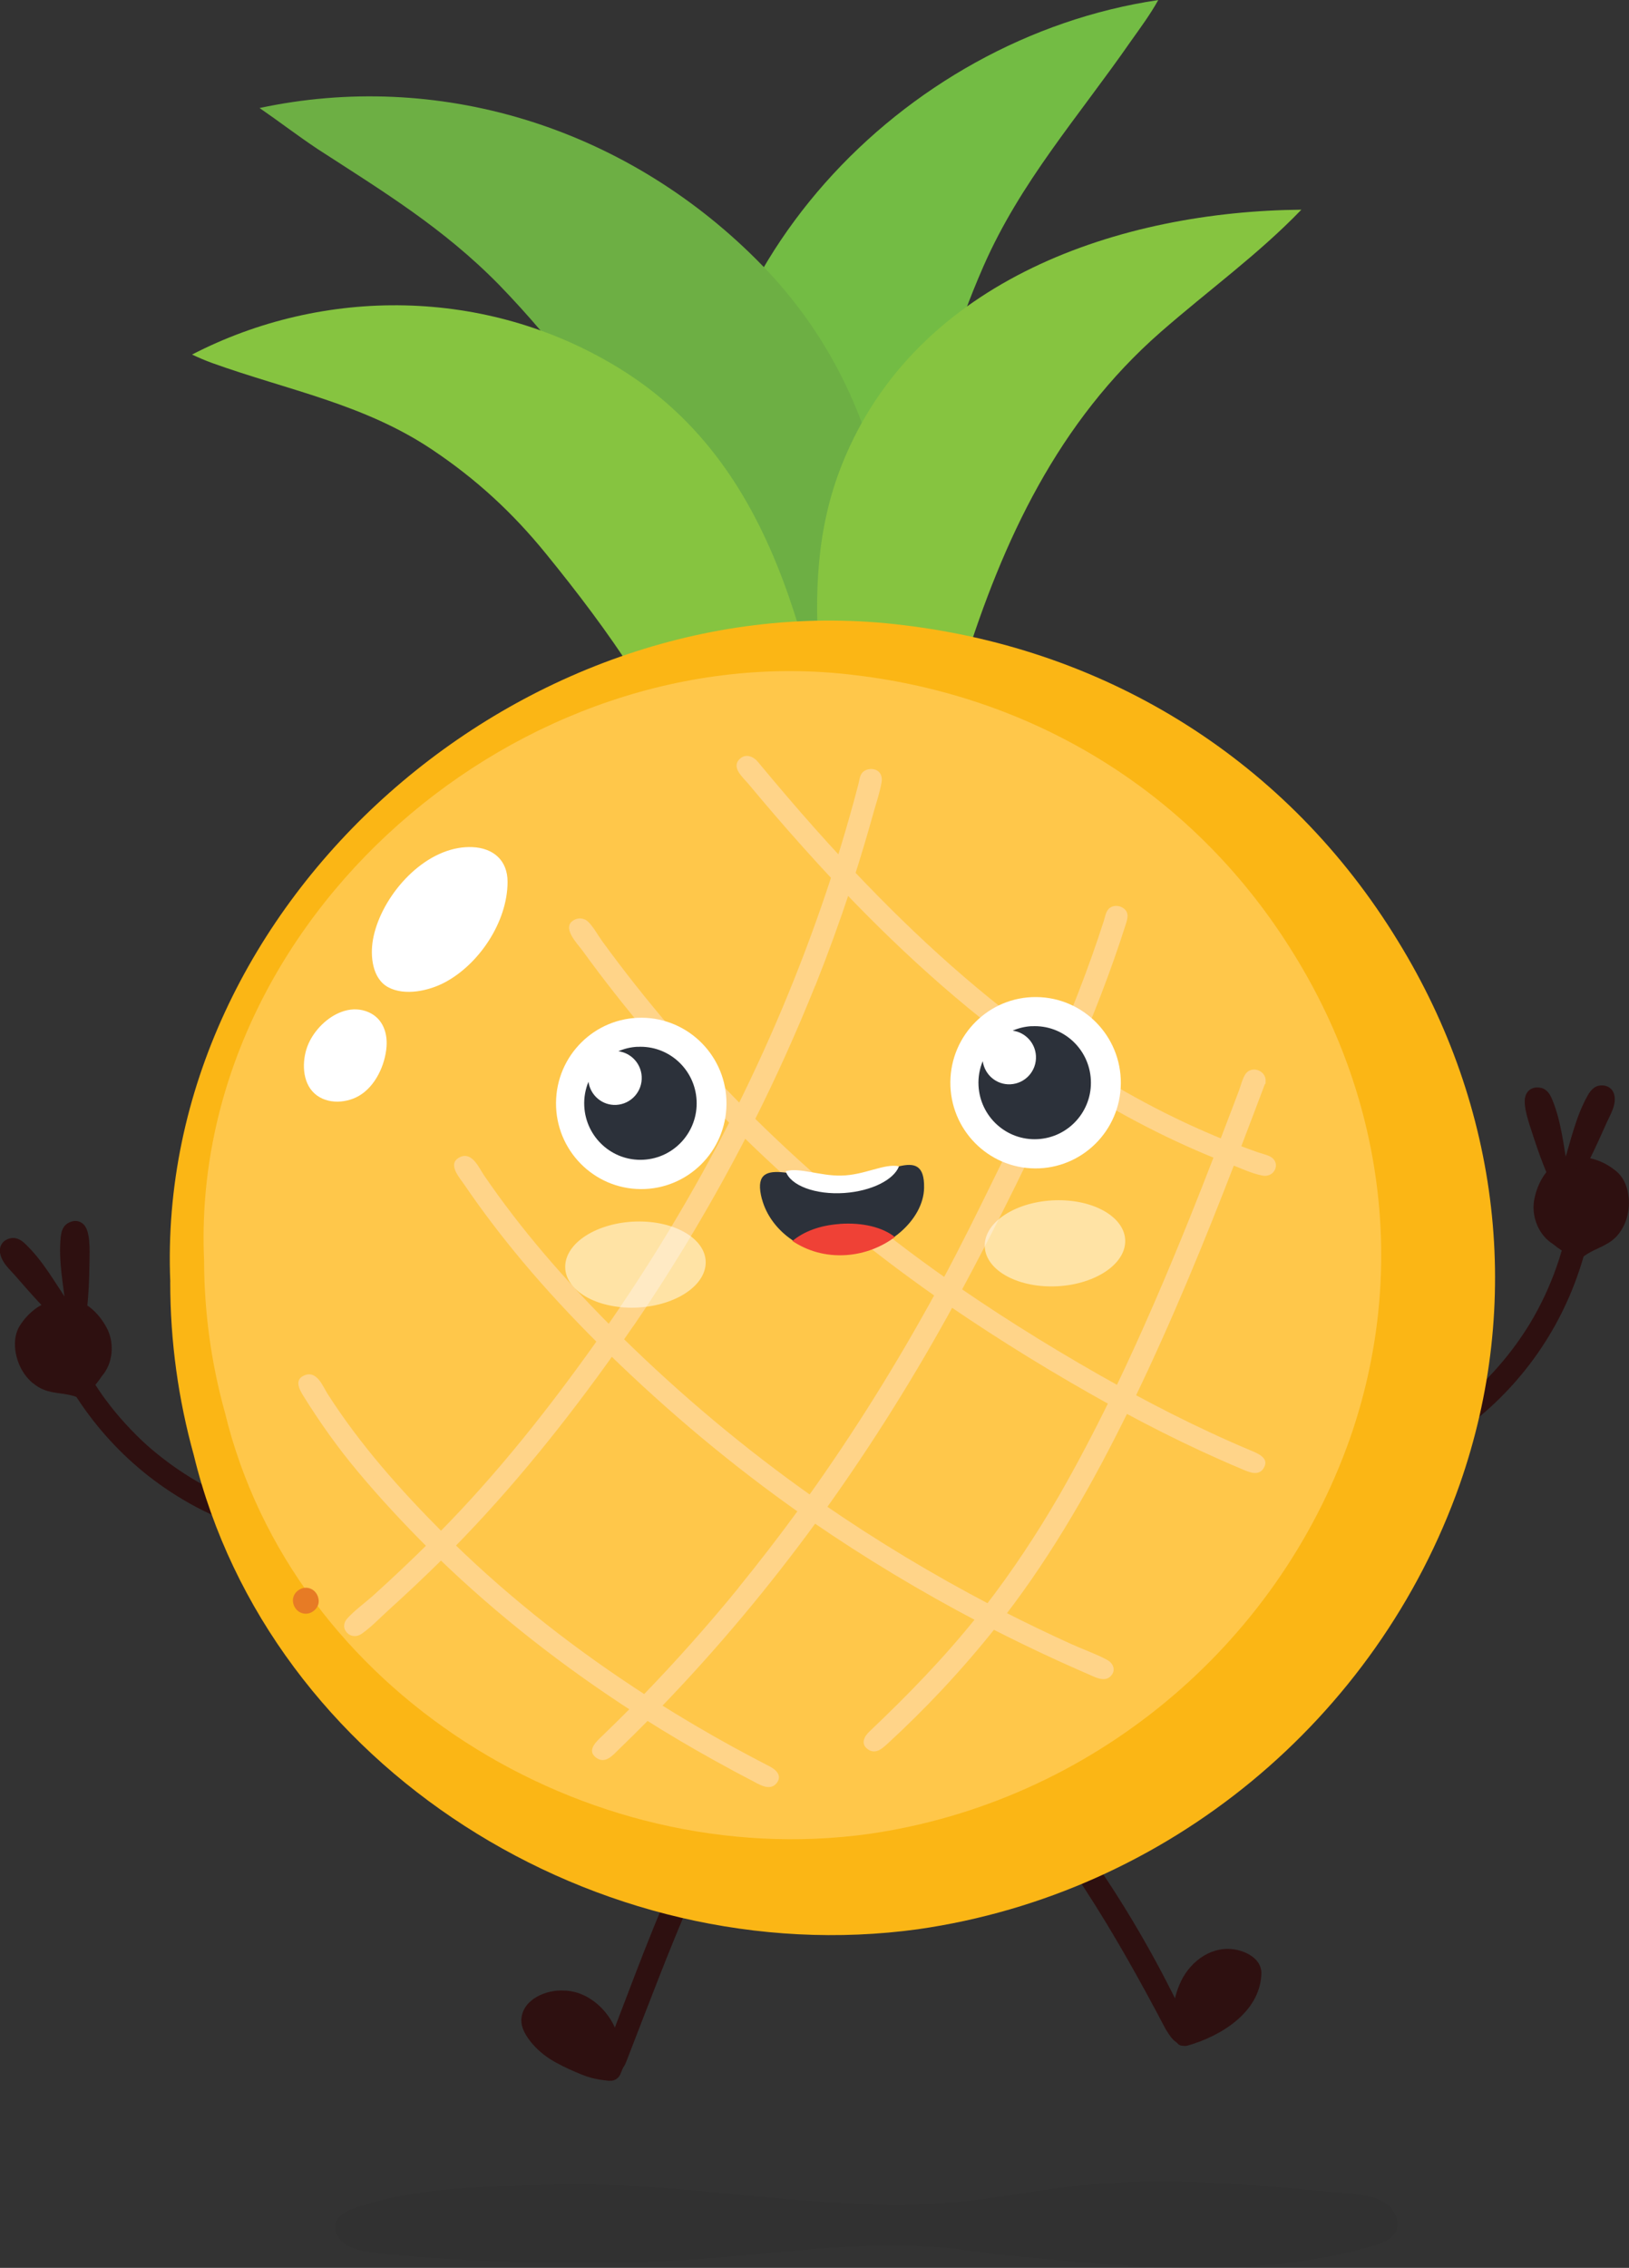 <svg width="212" height="295" viewBox="0 0 212 295" fill="none" xmlns="http://www.w3.org/2000/svg">
<rect x="0" y="0" width="212" height="295" fill="#333333" stroke="none"/>
<g clip-path="url(#clip0_1222_295)">
<path d="M126.115 226.51C126.921 227.545 128.116 228.302 128.791 229.485L128.635 229.468C138.1 239.673 144.915 251.045 151.73 264.009C152.284 264.861 152.812 265.871 154.077 266.001C154.865 266.08 155.272 265.166 155.159 264.67C148.249 249.462 139.382 236.446 127.899 224.126C127.319 223.586 126.237 223.316 125.544 223.891C124.661 224.761 125.682 225.657 126.124 226.51H126.115Z" fill="#2E1010"/>
<path d="M164.149 256.953C164.34 255.03 162.513 253.968 160.963 253.638C157.863 252.977 155.031 254.986 153.715 257.675C152.606 260.033 152.13 262.991 153.109 265.558C153.273 265.984 153.637 266.132 154.061 266.123C154.208 266.149 154.373 266.14 154.529 266.097C158.798 264.888 163.838 261.86 164.149 256.953Z" fill="#2E1010"/>
<path d="M100.917 226.475C92.301 239.299 87.322 253.229 81.486 268.229C81.2 268.968 80.611 269.795 79.65 269.899C78.654 269.847 78.091 269.02 78.333 268.124C84.456 252.394 89.227 237.698 99.393 224.126C99.766 223.691 100.528 223.482 101.108 223.812C101.974 224.561 101.316 225.735 100.909 226.483L100.917 226.475Z" fill="#2E1010"/>
<path d="M80.471 264.957C79.614 261.869 76.782 258.971 73.319 258.928C71.128 258.815 68.14 260.007 67.863 262.512C67.725 263.783 68.547 265.009 69.344 265.923C70.192 266.897 71.231 267.68 72.357 268.298C73.448 268.899 74.583 269.403 75.734 269.873C76.782 270.299 77.899 270.534 79.016 270.639C79.103 270.665 79.198 270.673 79.293 270.665C79.311 270.665 79.328 270.665 79.354 270.665C80.055 270.717 80.636 270.238 80.817 269.595C81.528 268.307 80.852 266.28 80.48 264.949L80.471 264.957Z" fill="#2E1010"/>
<path d="M210.984 160.046C210.681 160.525 210.3 160.951 209.858 161.308C208.724 162.221 207.234 162.543 206.091 163.448C205.91 164.083 205.71 164.71 205.503 165.327C204.039 169.678 201.892 173.749 199.112 177.412C196.021 181.476 192.167 185.017 187.811 187.67C185.3 189.193 182.642 190.463 179.862 191.385C179.126 191.629 178.199 191.342 177.931 190.541C177.68 189.811 177.974 188.862 178.771 188.601C179.94 188.21 181.1 187.766 182.226 187.261C182.78 187.018 183.326 186.757 183.871 186.478C184.131 186.348 184.391 186.209 184.651 186.069C184.772 186.008 184.893 185.939 185.014 185.869C185.092 185.826 185.17 185.782 185.248 185.739C187.37 184.521 189.37 183.094 191.232 181.493C191.691 181.093 192.141 180.692 192.583 180.275C192.626 180.231 192.747 180.118 192.782 180.083C192.868 180.005 192.946 179.918 193.033 179.84C193.258 179.622 193.475 179.396 193.7 179.17C194.557 178.274 195.38 177.343 196.15 176.377C196.93 175.411 197.657 174.402 198.341 173.367C198.506 173.123 198.662 172.871 198.818 172.627C198.887 172.523 198.947 172.41 199.017 172.305C199.017 172.288 199.034 172.279 199.043 172.27C199.086 172.192 199.138 172.114 199.181 172.035C199.493 171.513 199.796 170.974 200.082 170.443C200.74 169.216 201.337 167.955 201.857 166.667C202.117 166.041 202.351 165.406 202.576 164.771C202.697 164.431 202.81 164.092 202.922 163.744C202.974 163.579 203.026 163.422 203.069 163.257C203.069 163.257 203.069 163.257 203.069 163.248C203.095 163.152 203.121 163.057 203.156 162.961C203.182 162.865 203.216 162.769 203.26 162.674C202.861 162.413 202.472 162.126 202.099 161.821C200.255 160.673 199.346 158.35 199.623 156.314C199.995 153.886 201.493 151.093 204.282 150.641C204.715 150.554 205.148 150.519 205.572 150.519C207.295 150.528 208.992 151.215 210.387 152.39C212.04 153.79 212.309 156.566 211.685 158.532C211.521 159.054 211.287 159.559 210.984 160.029V160.046Z" fill="#2E1010"/>
<path d="M198.478 142.784C198.634 141.914 199.327 141.392 200.227 141.462C201.197 141.532 201.656 142.184 202.002 143.011C203.18 145.856 203.474 148.953 204.02 151.955C204.029 152.007 204.029 152.059 204.02 152.103C204.02 152.207 203.994 152.312 203.907 152.407C203.466 152.947 202.773 153.765 201.968 153.504C201.587 153.382 201.517 153.147 201.37 152.79C200.669 151.111 200.054 149.406 199.5 147.674C199.032 146.212 198.244 144.098 198.469 142.793L198.478 142.784Z" fill="#2E1010"/>
<path d="M203.977 151.346C204.956 148.222 205.597 145.055 207.311 142.236C207.727 141.575 208.974 141.392 209.511 142.167C209.753 142.645 209.693 143.419 209.511 143.959C208.212 146.717 207.034 149.71 205.458 152.433C205.068 152.607 204.592 152.398 203.969 151.346H203.977Z" fill="#2E1010"/>
<path d="M204.402 151.537C204.973 149.701 205.432 147.831 206.082 146.021C206.402 145.116 206.766 144.229 207.208 143.376C207.459 142.897 207.693 142.236 208.299 142.141C208.991 142.036 209.234 142.671 209.182 143.246C209.104 144.089 208.541 144.942 208.203 145.708C207.805 146.587 207.424 147.474 207.017 148.344C206.61 149.223 206.194 150.102 205.735 150.963C205.64 151.146 205.346 151.946 205.138 151.99C204.895 152.042 204.454 151.224 204.359 151.067C204.038 150.554 203.276 151.111 203.597 151.624C203.969 152.216 204.566 153.103 205.398 152.938C205.787 152.86 205.883 152.633 206.073 152.303C206.428 151.668 206.766 151.024 207.095 150.371C207.796 148.962 208.42 147.517 209.069 146.091C209.546 145.02 210.256 143.933 210.134 142.715C210.048 141.836 209.459 141.227 208.558 141.192C207.589 141.149 207.052 141.74 206.61 142.523C205.103 145.203 204.454 148.248 203.553 151.163C203.371 151.737 204.237 152.12 204.419 151.546L204.402 151.537Z" fill="#2E1010"/>
<path d="M4.267 179.901C4.7 180.266 5.184 180.571 5.713 180.779C7.064 181.319 8.579 181.188 9.938 181.71C10.293 182.258 10.666 182.798 11.047 183.337C13.714 187.061 16.953 190.333 20.676 193.012C24.815 195.997 29.526 198.241 34.471 199.494C37.311 200.216 40.221 200.643 43.156 200.704C43.935 200.721 44.732 200.173 44.758 199.329C44.784 198.555 44.23 197.737 43.39 197.719C42.151 197.693 40.922 197.606 39.692 197.458C39.095 197.389 38.489 197.293 37.891 197.189C37.605 197.136 37.32 197.084 37.025 197.032C36.887 197.006 36.757 196.98 36.618 196.954C36.532 196.936 36.445 196.919 36.358 196.893C33.977 196.353 31.648 195.579 29.405 194.596C28.851 194.352 28.297 194.1 27.751 193.83C27.699 193.804 27.543 193.726 27.5 193.708C27.396 193.656 27.292 193.604 27.188 193.552C26.911 193.404 26.634 193.256 26.357 193.108C25.274 192.508 24.218 191.855 23.196 191.159C22.174 190.463 21.178 189.715 20.226 188.932C20.001 188.74 19.776 188.558 19.55 188.366C19.455 188.288 19.36 188.201 19.265 188.114C19.256 188.105 19.239 188.097 19.23 188.088C19.161 188.027 19.1 187.966 19.031 187.905C18.581 187.496 18.139 187.079 17.706 186.644C16.719 185.66 15.784 184.634 14.9 183.555C14.476 183.033 14.06 182.502 13.662 181.954C13.446 181.667 13.238 181.371 13.039 181.075C12.943 180.936 12.848 180.797 12.753 180.658C12.753 180.658 12.753 180.658 12.753 180.649C12.701 180.562 12.64 180.484 12.588 180.397C12.536 180.31 12.476 180.231 12.406 180.153C12.71 179.779 13.004 179.396 13.264 178.996C14.693 177.351 14.883 174.872 14.026 173.001C12.961 170.782 10.718 168.564 7.921 168.947C7.488 168.99 7.064 169.077 6.648 169.208C5.003 169.721 3.582 170.878 2.595 172.418C1.418 174.245 1.972 176.977 3.141 178.674C3.453 179.126 3.825 179.544 4.241 179.901H4.267Z" fill="#2E1010"/>
<path d="M11.196 159.716C10.798 158.924 9.975 158.628 9.144 158.959C8.243 159.315 7.984 160.072 7.897 160.96C7.603 164.022 8.226 167.067 8.572 170.104C8.572 170.156 8.59 170.208 8.616 170.252C8.642 170.348 8.702 170.443 8.806 170.513C9.386 170.904 10.287 171.47 10.98 170.983C11.309 170.756 11.309 170.504 11.344 170.13C11.525 168.32 11.612 166.502 11.638 164.684C11.655 163.144 11.794 160.89 11.196 159.707V159.716Z" fill="#2E1010"/>
<path d="M8.431 169.521C6.587 166.824 5.045 163.979 2.595 161.786C2.006 161.282 0.759 161.464 0.473 162.369C0.386 162.9 0.664 163.622 0.984 164.083C3.028 166.337 5.028 168.851 7.331 170.991C7.756 171.044 8.145 170.704 8.44 169.521H8.431Z" fill="#2E1010"/>
<path d="M8.078 169.826C7.004 168.233 6.008 166.589 4.865 165.04C4.294 164.275 3.688 163.526 3.021 162.848C2.649 162.465 2.224 161.899 1.618 161.995C0.925 162.099 0.873 162.778 1.09 163.309C1.41 164.092 2.198 164.744 2.744 165.371C3.376 166.093 4.008 166.824 4.649 167.546C5.298 168.268 5.948 168.982 6.632 169.678C6.77 169.826 7.29 170.495 7.498 170.487C7.74 170.469 7.931 169.556 7.974 169.373C8.139 168.781 9.022 169.095 8.866 169.678C8.684 170.356 8.372 171.374 7.524 171.461C7.125 171.505 6.97 171.313 6.692 171.052C6.164 170.556 5.653 170.034 5.16 169.504C4.086 168.364 3.064 167.172 2.025 165.989C1.254 165.11 0.267 164.275 0.025 163.074C-0.148 162.204 0.241 161.456 1.09 161.151C2.008 160.829 2.692 161.229 3.333 161.847C5.549 163.97 7.065 166.685 8.771 169.208C9.108 169.704 8.398 170.33 8.061 169.826H8.078Z" fill="#2E1010"/>
<path d="M116.919 103.119C117.638 101.126 117.967 99.082 117.733 97.02C117.352 93.278 116.305 89.65 116.608 85.857C118.097 68.082 120.782 51.072 127.995 34.62C132.818 23.639 140.265 15.296 147.184 5.342C148.483 3.515 149.695 1.879 150.735 0.009C117.335 4.942 88.482 35.211 90.785 70.004C90.976 74.172 91.565 78.348 92.569 82.481C93.201 85.335 93.955 88.145 94.786 90.938C96.449 96.515 98.397 102.022 100.189 107.547C101.246 110.427 102.363 113.316 103.437 116.248C107.065 114.308 109.507 110.88 112.495 108.182C113.802 106.79 115.283 105.129 116.911 103.119H116.919Z" fill="#73BC44"/>
<path d="M100.086 99.343C98.736 97.716 97.74 95.897 97.255 93.888C95.592 82.194 89.401 72.101 83.564 61.948C78.36 52.873 72.61 44.973 64.981 37.082C57.681 29.634 49.792 24.866 41.332 19.385C38.717 17.645 36.336 15.809 33.781 14.052C56.798 9.127 80.932 16.314 98.398 33.715C109.049 44.277 114.539 57.502 116.002 71.623C116.375 74.52 116.617 77.426 116.773 80.332C117.102 86.144 117.128 91.991 117.301 97.803C117.284 100.874 117.206 103.971 117.189 107.095C113.119 106.512 109.664 104.119 105.94 102.605C104.243 101.744 102.286 100.683 100.069 99.352L100.086 99.343Z" fill="#6DAF44"/>
<path d="M94.467 108.043C93.15 107.243 92.129 106.033 91.505 104.641C86.413 92.287 79.347 82.22 71.078 72.058C66.705 66.672 61.942 62.296 56.209 58.468C47.368 52.551 37.496 50.768 27.625 47.227C26.689 46.887 25.875 46.531 24.992 46.122C42.138 37.264 63.284 37.378 80.343 47.757C102.425 61.147 105.637 87.458 110.487 109.966C106.98 110.645 103.542 109.557 100.043 109.261C98.441 108.983 96.58 108.6 94.449 108.043H94.467Z" fill="#86C440"/>
<path d="M122.506 100.326C123.467 98.829 124.126 97.211 124.325 95.48C124.654 92.53 124.455 89.615 125.39 86.692C130.534 70.274 137.669 54.892 151.065 43.181C157.36 37.682 163.751 33.097 169.362 27.276C146.025 27.485 119.285 36.203 109.612 60.329C106.209 68.778 105.967 77.426 106.642 86.126C106.954 91.016 107.517 95.906 107.95 100.787C108.279 103.354 108.651 105.938 108.98 108.548C112.323 107.643 114.973 105.294 117.934 103.649C119.268 102.753 120.792 101.674 122.515 100.334L122.506 100.326Z" fill="#86C440"/>
<path d="M22.161 166.754C20.1 117.153 68.429 75.172 117.597 81.324C144.19 84.508 167.614 98.925 181.962 122.46C195.255 144.089 198.216 169.53 189.981 193.065C179.217 223.595 151.992 246.286 119.493 250.949C77.919 256.674 35.081 229.955 25.218 189.271C23.226 182.111 22.153 174.559 22.153 166.754H22.161Z" fill="#FBB615"/>
<path d="M26.549 163.753C24.721 119.676 67.663 82.368 111.359 87.832C134.99 90.659 155.799 103.467 168.554 124.383C180.366 143.602 182.99 166.215 175.681 187.122C166.121 214.251 141.927 234.418 113.047 238.56C76.106 243.65 38.039 219.906 29.276 183.755C27.501 177.386 26.557 170.678 26.557 163.753H26.549Z" fill="#FFC74A"/>
<path d="M164.162 140.731C164.552 139.696 162.829 139.104 162.439 140.139C161.357 143.002 160.274 145.864 159.183 148.727C155.806 147.37 152.515 145.838 149.32 144.15C145.822 142.297 142.427 140.27 139.154 138.104C141.397 132.996 143.449 127.82 145.216 122.556C145.562 121.529 145.9 120.494 146.22 119.458C146.549 118.414 144.826 117.814 144.497 118.867C142.557 125.044 140.219 131.108 137.621 137.068C136.747 136.468 135.872 135.859 135.015 135.241C130.495 131.987 126.208 128.481 122.112 124.783C118.172 121.225 114.405 117.501 110.786 113.664C111.747 110.653 112.639 107.626 113.461 104.58C113.73 103.597 113.981 102.623 114.232 101.64C114.345 101.196 114.197 100.726 113.687 100.552C113.262 100.404 112.621 100.604 112.5 101.048C111.548 104.763 110.491 108.461 109.34 112.132C105.867 108.391 102.516 104.554 99.26 100.648C98.827 100.134 98.403 99.621 97.978 99.099C97.675 98.734 97.043 98.716 96.68 99.003C96.281 99.308 96.272 99.83 96.576 100.195C100.083 104.441 103.685 108.626 107.434 112.689C107.859 113.15 108.292 113.612 108.716 114.073C107.573 117.605 106.335 121.103 105.001 124.583C102.438 131.274 99.546 137.851 96.333 144.29C94.489 142.428 92.688 140.531 90.921 138.599C86.184 133.414 81.759 127.985 77.672 122.347C77.161 121.651 76.659 120.946 76.165 120.241C75.897 119.859 75.213 119.876 74.866 120.146C74.451 120.476 74.485 120.955 74.763 121.338C78.806 127.08 83.205 132.622 87.916 137.912C90.358 140.661 92.887 143.341 95.502 145.951C95.294 146.352 95.086 146.761 94.878 147.161C91.085 154.504 86.877 161.656 82.27 168.599C81.292 170.069 80.296 171.54 79.283 172.993C77.871 171.574 76.477 170.139 75.118 168.686C70.606 163.857 66.397 158.776 62.709 153.39C62.241 152.712 61.791 152.024 61.34 151.337C61.081 150.946 60.596 150.728 60.111 150.937C59.695 151.12 59.418 151.668 59.669 152.068C63.306 157.636 67.454 162.9 71.966 167.885C73.992 170.13 76.096 172.314 78.244 174.463C74.771 179.37 71.091 184.164 67.229 188.819C64.492 192.116 61.704 195.396 58.699 198.485C58.258 198.938 57.816 199.381 57.374 199.834C55.565 198.033 53.807 196.18 52.084 194.309C48.395 190.289 45.017 186.043 42.125 181.502C41.753 180.919 41.398 180.336 41.034 179.753C40.792 179.353 40.281 179.144 39.804 179.353C39.38 179.535 39.12 180.084 39.363 180.484C40.792 182.842 42.324 185.147 43.97 187.375C45.597 189.585 47.381 191.716 49.209 193.787C51.417 196.293 53.72 198.729 56.11 201.095C53.564 203.618 50.94 206.081 48.256 208.482C47.364 209.283 46.464 210.074 45.554 210.857C44.697 211.606 45.875 212.902 46.741 212.154C50.395 208.987 53.937 205.707 57.357 202.322C58.232 203.166 59.115 204.01 60.016 204.837C63.739 208.273 67.644 211.536 71.706 214.625C75.239 217.313 78.893 219.862 82.643 222.281C81.785 223.151 80.919 224.013 80.045 224.865C79.317 225.579 78.581 226.283 77.845 226.979C77.499 227.31 77.395 227.797 77.741 228.171C78.036 228.493 78.694 228.598 79.04 228.267C80.772 226.614 82.478 224.943 84.158 223.238C84.193 223.256 84.227 223.282 84.253 223.299C88.592 226.031 93.06 228.589 97.632 230.973C98.204 231.269 98.775 231.565 99.347 231.852C99.78 232.069 100.325 232.052 100.628 231.643C100.888 231.295 100.845 230.686 100.403 230.46C95.84 228.137 91.38 225.64 87.041 222.977C86.487 222.638 85.942 222.299 85.396 221.951C89.085 218.148 92.627 214.224 96.013 210.187C99.468 206.072 102.767 201.835 105.919 197.511C110.881 200.93 116.016 204.141 121.298 207.134C123.359 208.299 125.446 209.439 127.559 210.535C123.714 215.364 119.497 219.949 114.942 224.221C114.362 224.761 113.782 225.3 113.193 225.84C112.838 226.162 112.743 226.666 113.089 227.032C113.392 227.362 114.033 227.458 114.388 227.127C119.151 222.812 123.584 218.183 127.628 213.285C128.156 212.65 128.676 212.006 129.187 211.362C132.945 213.285 136.773 215.103 140.652 216.817C141.483 217.183 142.315 217.548 143.155 217.896C143.605 218.087 144.176 217.8 144.341 217.4C144.523 216.939 144.254 216.504 143.795 216.313C139.206 214.355 134.686 212.249 130.261 209.987C133.248 206.116 135.993 202.096 138.479 197.937C141.345 193.143 143.96 188.219 146.402 183.224C150.87 185.635 155.434 187.888 160.11 189.915C161.028 190.315 161.946 190.698 162.863 191.081C163.314 191.264 163.885 190.994 164.05 190.585C164.232 190.133 163.963 189.68 163.504 189.498C157.893 187.183 152.446 184.547 147.147 181.676C147.415 181.119 147.683 180.553 147.952 179.997C150.836 173.932 153.494 167.781 156.014 161.586C157.451 158.063 158.845 154.513 160.222 150.963C160.898 151.224 161.573 151.468 162.257 151.711C162.924 151.955 163.6 152.181 164.275 152.407C165.392 152.781 166.033 151.189 164.916 150.815C163.548 150.354 162.188 149.867 160.846 149.353C161.66 147.239 162.465 145.116 163.262 142.993C163.548 142.228 163.842 141.453 164.128 140.688L164.162 140.731ZM105.59 128.098C107.235 123.965 108.759 119.798 110.145 115.587C113.098 118.675 116.137 121.694 119.298 124.609C123.437 128.42 127.767 132.065 132.322 135.441C133.82 136.555 135.344 137.634 136.894 138.686C136.27 140.096 135.63 141.497 134.98 142.889C133.136 146.839 131.161 150.737 129.256 154.661C127.334 158.619 125.351 162.543 123.273 166.432C123.203 166.563 123.134 166.693 123.056 166.824C122.978 166.772 122.9 166.72 122.831 166.667C117.012 162.569 111.426 158.176 106.127 153.521C103.226 150.972 100.412 148.344 97.684 145.638C100.576 139.896 103.217 134.04 105.59 128.098V128.098ZM82.002 172.218C86.756 165.267 91.112 158.08 95.06 150.702C95.666 149.571 96.264 148.431 96.844 147.291C98.827 149.24 100.853 151.146 102.923 153.008C108.257 157.81 113.868 162.352 119.731 166.598C120.554 167.198 121.393 167.79 122.225 168.373C118.735 174.759 114.986 181.032 110.959 187.14C109.192 189.819 107.365 192.473 105.495 195.092C100.074 191.281 94.87 187.209 89.908 182.903C86.704 180.118 83.586 177.238 80.564 174.28C81.041 173.593 81.517 172.906 81.993 172.218H82.002ZM96.619 206.716C92.601 211.64 88.366 216.417 83.907 221.002C80.677 218.923 77.525 216.756 74.451 214.477C70.415 211.492 66.527 208.334 62.83 205.002C61.401 203.714 59.998 202.4 58.621 201.061C61.427 198.215 64.094 195.266 66.675 192.247C71.221 186.922 75.516 181.406 79.543 175.742C81.82 177.969 84.167 180.144 86.548 182.276C91.934 187.096 97.606 191.638 103.546 195.858C103.858 196.075 104.17 196.293 104.473 196.51C101.953 199.973 99.329 203.384 96.61 206.716H96.619ZM138.193 194.927C135.344 199.86 132.174 204.628 128.659 209.178C127.273 208.456 125.896 207.716 124.528 206.968C118.475 203.636 112.613 200.016 106.967 196.119C108.257 194.318 109.521 192.499 110.768 190.672C115.341 183.92 119.558 176.96 123.463 169.869C123.55 169.713 123.628 169.565 123.714 169.408C128.52 172.706 133.491 175.803 138.53 178.787C140.609 180.023 142.713 181.223 144.835 182.389C142.756 186.635 140.565 190.829 138.193 194.935V194.927ZM155.286 158.637C152.801 164.823 150.203 170.965 147.389 177.021C146.8 178.291 146.203 179.562 145.588 180.823C144.384 180.162 143.189 179.483 142.003 178.796C136.045 175.359 130.183 171.74 124.546 167.851C126.225 164.745 127.845 161.604 129.412 158.445C131.378 154.478 133.343 150.51 135.257 146.517C136.34 144.255 137.396 141.984 138.427 139.696C141.068 141.436 143.787 143.08 146.575 144.612C150.437 146.734 154.438 148.649 158.56 150.31C157.486 153.086 156.404 155.861 155.286 158.628V158.637Z" fill="#FFD489"/>
<path d="M164.666 140.853C165.038 139.382 162.882 138.399 162.033 139.8C161.67 140.392 161.496 141.157 161.263 141.801C160.994 142.515 160.726 143.237 160.449 143.95C159.86 145.499 159.271 147.048 158.673 148.596C158.925 148.501 159.184 148.405 159.435 148.309C152.352 145.447 145.684 141.836 139.406 137.686C139.484 137.869 139.562 138.051 139.649 138.225C142.22 132.335 144.559 126.366 146.498 120.267C146.749 119.476 147 118.675 146.161 118.11C145.589 117.727 144.766 117.727 144.281 118.231C143.892 118.64 143.814 119.293 143.649 119.798C143.398 120.572 143.147 121.338 142.887 122.103C142.368 123.634 141.822 125.166 141.259 126.688C139.978 130.142 138.584 133.553 137.111 136.938C137.363 136.842 137.622 136.746 137.873 136.65C127.993 129.873 119.221 121.86 111.142 113.324C111.185 113.481 111.228 113.638 111.272 113.794C112.112 111.149 112.908 108.487 113.653 105.807C114.017 104.485 114.493 103.127 114.727 101.77C114.839 101.109 114.675 100.43 113.947 100.134C113.333 99.891 112.519 100.073 112.146 100.604C111.869 100.996 111.835 101.561 111.713 101.996C111.523 102.718 111.332 103.432 111.142 104.154C110.423 106.782 109.652 109.4 108.838 112.002C109.133 111.932 109.419 111.863 109.713 111.793C107.193 109.079 104.742 106.32 102.344 103.51C101.097 102.057 99.867 100.587 98.646 99.116C98.049 98.394 97.018 97.951 96.222 98.768C95.165 99.847 96.663 101.1 97.356 101.918C98.49 103.275 99.633 104.633 100.794 105.981C103.253 108.835 105.773 111.654 108.353 114.412C108.31 114.255 108.267 114.099 108.224 113.942C104.872 124.226 100.75 134.284 95.893 144.046L96.715 143.95C90.039 137.19 83.882 130.003 78.357 122.408C77.777 121.607 77.257 120.607 76.547 119.902C76.106 119.467 75.404 119.336 74.816 119.615C72.902 120.528 75.145 122.747 75.829 123.687C78.496 127.367 81.319 130.952 84.263 134.449C87.709 138.538 91.338 142.48 95.139 146.291L95.061 145.708C90.307 155.035 84.878 164.066 78.842 172.74C79.119 172.705 79.388 172.679 79.665 172.645C73.525 166.485 67.801 159.942 62.969 152.851C62.355 151.955 61.445 149.753 59.861 150.519C58.12 151.363 59.8 153.173 60.441 154.121C62.77 157.54 65.29 160.838 67.966 164.04C71.092 167.772 74.426 171.348 77.898 174.802C77.872 174.611 77.846 174.411 77.82 174.219C71.56 183.05 64.753 191.69 57.029 199.486H57.765C52.119 193.839 46.82 187.879 42.594 181.249C42.014 180.336 41.26 178.291 39.693 178.874C38.195 179.431 38.983 180.788 39.537 181.667C41.65 185.06 43.979 188.34 46.577 191.438C49.469 194.9 52.561 198.215 55.773 201.417V200.739C53.453 203.035 51.071 205.289 48.638 207.481C47.53 208.482 46.214 209.413 45.218 210.501C44.698 211.066 44.603 211.797 45.166 212.389C45.703 212.945 46.482 212.945 47.088 212.51C48.335 211.632 49.443 210.457 50.569 209.439C53.02 207.22 55.418 204.958 57.757 202.644H57.02C64.727 210.1 73.274 216.774 82.418 222.681C82.384 222.429 82.349 222.177 82.315 221.924C81.007 223.238 79.691 224.543 78.349 225.831C77.595 226.553 76.314 227.701 77.587 228.641C78.781 229.52 79.777 228.293 80.539 227.554C81.899 226.24 83.241 224.917 84.566 223.569L83.934 223.647C86.887 225.518 89.918 227.301 92.992 229.007C94.568 229.877 96.152 230.738 97.754 231.565C98.69 232.052 100.179 233.087 101.08 231.939C101.807 231.008 101.045 230.225 100.179 229.781C98.542 228.937 96.923 228.076 95.312 227.197C92.048 225.405 88.844 223.517 85.7 221.542C85.735 221.794 85.77 222.046 85.804 222.298C93.286 214.572 100.144 206.359 106.405 197.763C106.171 197.824 105.929 197.876 105.695 197.937C112.605 202.687 119.836 207.038 127.326 210.962L127.136 210.3C122.884 215.625 118.139 220.506 113.142 225.239C112.467 225.883 111.973 226.831 112.917 227.527C113.904 228.25 114.761 227.501 115.463 226.858C117.913 224.604 120.286 222.264 122.555 219.845C125.04 217.191 127.413 214.451 129.656 211.623L128.946 211.797C131.89 213.302 134.86 214.738 137.873 216.112C139.363 216.791 140.87 217.452 142.376 218.105C143.19 218.453 144.1 218.679 144.697 217.852C145.217 217.139 144.818 216.313 144.082 215.912C142.61 215.121 140.93 214.546 139.398 213.85C136.41 212.493 133.466 211.075 130.548 209.587L130.738 210.248C137.172 201.887 142.298 192.804 146.879 183.485L146.169 183.659C149.494 185.452 152.863 187.157 156.301 188.749C158.05 189.558 159.816 190.341 161.6 191.09C162.553 191.49 163.8 192.09 164.475 190.942C165.229 189.671 163.713 189.062 162.726 188.654C161.003 187.931 159.288 187.174 157.6 186.383C154.153 184.79 150.776 183.076 147.451 181.275C147.511 181.493 147.572 181.711 147.641 181.937C152.508 171.844 156.751 161.517 160.769 151.111L160.128 151.45C161.453 151.955 162.882 152.642 164.285 152.92C164.995 153.06 165.662 152.746 165.939 152.12C166.198 151.528 165.999 150.867 165.419 150.51C164.9 150.197 164.181 150.067 163.609 149.858C162.743 149.553 161.886 149.231 161.029 148.91C161.15 149.11 161.271 149.301 161.392 149.501C162.501 146.613 163.592 143.724 164.683 140.835C164.899 140.252 163.895 140 163.679 140.583C162.587 143.472 161.496 146.36 160.388 149.249C160.284 149.519 160.509 149.745 160.752 149.84C161.548 150.145 162.345 150.441 163.15 150.719C163.462 150.832 165.653 151.363 164.865 151.92C164.458 152.207 163.176 151.52 162.778 151.38C161.981 151.102 161.193 150.806 160.414 150.51C160.137 150.406 159.86 150.624 159.773 150.85C155.781 161.169 151.581 171.426 146.749 181.441C146.637 181.676 146.671 181.954 146.94 182.102C149.59 183.538 152.274 184.912 155.002 186.217C156.335 186.861 157.678 187.479 159.028 188.088C159.73 188.401 160.44 188.714 161.15 189.019C161.505 189.176 161.86 189.323 162.215 189.471C162.328 189.515 163.246 189.819 163.289 189.915C163.133 190.124 162.986 190.324 162.83 190.533C162.596 190.437 162.371 190.341 162.137 190.246C161.791 190.098 161.444 189.959 161.107 189.811C160.457 189.532 159.808 189.245 159.158 188.958C157.781 188.349 156.422 187.723 155.062 187.07C152.231 185.721 149.451 184.295 146.706 182.815C146.481 182.694 146.109 182.755 145.996 182.989C141.415 192.308 136.28 201.391 129.855 209.752C129.69 209.961 129.812 210.292 130.045 210.414C132.262 211.545 134.496 212.632 136.748 213.694C137.934 214.25 139.129 214.79 140.324 215.329C140.861 215.573 141.406 215.808 141.943 216.043C142.246 216.173 142.55 216.304 142.844 216.434C143.277 216.626 143.719 216.556 143.329 217.052C143.008 217.461 142.983 217.313 142.558 217.122C142.264 216.991 141.961 216.861 141.666 216.739C141.06 216.478 140.463 216.208 139.865 215.938C138.713 215.425 137.57 214.903 136.436 214.372C134.098 213.276 131.786 212.145 129.491 210.97C129.223 210.831 128.946 210.927 128.781 211.144C126.547 213.955 124.192 216.678 121.715 219.305C120.537 220.558 119.334 221.785 118.104 222.994C117.489 223.595 116.866 224.195 116.242 224.796C115.887 225.135 115.523 225.474 115.16 225.805C114.978 225.97 114.796 226.144 114.614 226.309C114.45 226.623 114.233 226.649 113.982 226.379C113.523 226.283 113.497 226.135 113.913 225.927C114.112 225.744 114.302 225.57 114.502 225.387C114.883 225.03 115.264 224.674 115.645 224.317C116.277 223.717 116.909 223.108 117.532 222.499C118.779 221.272 119.992 220.028 121.187 218.757C123.594 216.191 125.889 213.528 128.071 210.788C128.236 210.579 128.106 210.248 127.88 210.126C120.381 206.202 113.159 201.852 106.249 197.102C106.015 196.936 105.678 197.076 105.539 197.276C99.322 205.802 92.515 213.946 85.094 221.611C84.861 221.855 84.912 222.185 85.198 222.368C87.675 223.925 90.195 225.431 92.758 226.875C94.065 227.614 95.39 228.345 96.715 229.05C97.295 229.363 97.876 229.668 98.456 229.972C98.767 230.138 99.244 230.286 99.504 230.52C99.867 230.581 99.98 230.773 99.833 231.095C99.945 231.591 99.772 231.643 99.33 231.26C94.204 228.754 89.259 225.84 84.479 222.812C84.298 222.699 83.995 222.742 83.847 222.89C83.051 223.699 82.254 224.5 81.449 225.291C81.042 225.692 80.643 226.083 80.236 226.475C80.046 226.666 79.258 227.649 79.007 227.649C78.859 227.44 78.704 227.24 78.556 227.032C78.652 226.945 78.738 226.858 78.834 226.771C78.955 226.579 79.215 226.405 79.388 226.24C79.795 225.848 80.21 225.448 80.609 225.048C81.44 224.239 82.254 223.421 83.068 222.594C83.31 222.351 83.241 222.02 82.964 221.837C73.889 215.973 65.429 209.343 57.782 201.957C57.592 201.774 57.237 201.774 57.046 201.957C55.288 203.697 53.505 205.402 51.686 207.081C50.803 207.899 49.911 208.708 49.01 209.517C48.534 209.944 48.058 210.361 47.582 210.779C47.322 211.005 46.188 212.241 45.893 211.64C45.607 211.049 47.841 209.535 48.274 209.143C49.175 208.343 50.076 207.525 50.959 206.707C52.847 204.967 54.7 203.192 56.527 201.391C56.726 201.2 56.726 200.904 56.527 200.712C51.487 195.701 46.681 190.42 42.715 184.625C42.256 183.947 41.797 183.268 41.355 182.589C41.113 182.224 40.879 181.85 40.645 181.476C40.541 181.319 40.446 181.154 40.351 180.997C40.109 180.614 39.961 180.606 40.342 180.24C40.775 179.814 40.654 180.014 40.897 180.397C40.983 180.545 41.078 180.693 41.165 180.832C41.347 181.119 41.529 181.415 41.711 181.702C42.196 182.459 42.689 183.207 43.2 183.947C45.019 186.6 47.002 189.149 49.106 191.612C51.617 194.552 54.293 197.38 57.046 200.13C57.228 200.312 57.601 200.312 57.782 200.13C65.567 192.273 72.425 183.564 78.738 174.663C78.868 174.48 78.808 174.228 78.66 174.08C73.274 168.712 68.234 163.065 63.783 157.01C62.71 155.539 61.662 154.052 60.657 152.546C60.406 152.172 60.155 152.155 60.735 151.972C61.324 151.781 61.012 151.859 61.307 152.137C61.619 152.433 61.852 152.955 62.095 153.312C62.606 154.06 63.125 154.8 63.645 155.539C65.749 158.48 68.009 161.325 70.382 164.083C73.101 167.259 75.976 170.322 78.946 173.306C79.18 173.541 79.596 173.462 79.769 173.21C85.804 164.536 91.234 155.505 95.988 146.178C96.092 145.977 96.074 145.76 95.91 145.595C89.978 139.643 84.462 133.362 79.414 126.749C78.141 125.079 76.894 123.391 75.681 121.677C75.612 121.572 75.24 121.137 75.257 121.077C75.378 121.024 75.5 120.972 75.612 120.92C75.898 120.668 76.088 120.711 76.184 121.068C76.53 121.329 76.799 121.929 77.05 122.269C77.665 123.121 78.297 123.974 78.929 124.818C81.345 128.037 83.865 131.187 86.497 134.267C89.528 137.816 92.706 141.262 96.014 144.603C96.222 144.812 96.698 144.785 96.836 144.507C100.837 136.459 104.37 128.211 107.358 119.798C107.73 118.745 108.094 117.692 108.449 116.639C108.605 116.169 108.76 115.7 108.916 115.23C109.029 114.882 109.375 114.273 109.263 113.916C109.159 113.585 108.717 113.263 108.483 113.011C108.094 112.594 107.704 112.176 107.323 111.75C106.5 110.845 105.678 109.94 104.864 109.035C103.322 107.312 101.807 105.564 100.318 103.806C99.555 102.91 98.802 102.014 98.049 101.109C97.841 100.865 97.642 100.613 97.434 100.369C97.295 100.204 96.377 99.23 97.78 99.569C98.057 99.638 98.672 100.648 98.854 100.857C102.136 104.789 105.513 108.661 109.012 112.437C109.271 112.724 109.782 112.55 109.886 112.228C110.484 110.331 111.047 108.435 111.592 106.529C111.843 105.633 112.094 104.737 112.337 103.841C112.467 103.362 112.597 102.884 112.718 102.405C112.761 102.24 112.778 102.014 112.856 101.866C112.813 101.509 112.986 101.387 113.359 101.492C113.8 101.361 113.904 101.474 113.67 101.848C113.714 102.223 113.437 102.762 113.333 103.136C113.203 103.623 113.073 104.119 112.943 104.606C112.666 105.642 112.371 106.677 112.077 107.704C111.54 109.566 110.769 111.436 110.371 113.324C110.233 113.994 110.752 114.29 111.228 114.795C111.964 115.569 112.709 116.335 113.463 117.1C114.831 118.492 116.216 119.867 117.628 121.224C120.529 124.009 123.516 126.706 126.616 129.29C130.071 132.17 133.665 134.893 137.397 137.451C137.692 137.66 138.055 137.416 138.159 137.164C139.51 134.066 140.792 130.943 141.978 127.793C142.593 126.158 143.19 124.513 143.753 122.869C144.039 122.042 144.316 121.216 144.584 120.389C144.697 120.05 144.749 119.632 144.931 119.319C144.931 119.015 145.087 118.832 145.424 118.78C145.624 118.814 145.728 118.928 145.719 119.102C145.927 119.658 145.295 120.781 145.104 121.364C144.836 122.173 144.559 122.991 144.281 123.8C143.736 125.375 143.164 126.941 142.576 128.498C141.372 131.674 140.064 134.823 138.705 137.947C138.609 138.156 138.774 138.373 138.947 138.486C145.225 142.636 151.902 146.247 158.976 149.11C159.297 149.24 159.617 149.136 159.738 148.823C160.353 147.213 160.968 145.603 161.583 143.994C161.877 143.219 162.172 142.445 162.466 141.671C162.596 141.314 162.717 140.949 162.873 140.601C162.891 140.192 163.072 140.018 163.436 140.07C163.705 140.139 163.8 140.305 163.73 140.574C163.575 141.175 164.588 141.436 164.735 140.827L164.666 140.853Z" fill="#FFD489"/>
<path d="M106.101 128.228C107.746 124.096 109.262 119.928 110.656 115.717C110.361 115.787 110.076 115.856 109.781 115.926C117.904 124.426 126.736 132.37 136.634 139.104C136.556 138.921 136.478 138.739 136.392 138.565C134.218 143.446 131.837 148.24 129.481 153.042C127.256 157.584 125.022 162.126 122.614 166.589C122.848 166.528 123.091 166.476 123.325 166.415C114.258 160.072 105.815 152.964 98.048 145.299C98.074 145.49 98.1 145.69 98.126 145.882C101.035 140.096 103.685 134.206 106.084 128.228C106.317 127.646 105.304 127.393 105.079 127.976C102.715 133.884 100.1 139.696 97.225 145.403C97.121 145.603 97.138 145.821 97.303 145.986C105.131 153.721 113.643 160.864 122.788 167.25C123.004 167.398 123.385 167.294 123.498 167.076C125.966 162.5 128.252 157.845 130.538 153.182C132.876 148.414 135.223 143.655 137.379 138.817C137.474 138.608 137.31 138.391 137.136 138.278C127.317 131.587 118.553 123.678 110.491 115.247C110.223 114.969 109.729 115.134 109.617 115.456C108.223 119.667 106.707 123.835 105.062 127.967C104.828 128.55 105.841 128.803 106.066 128.22L106.101 128.228Z" fill="#FFD489"/>
<path d="M82.452 172.462C87.934 164.431 92.887 156.105 97.294 147.535C97.017 147.57 96.749 147.596 96.472 147.63C104.317 155.322 112.838 162.404 121.965 168.79C121.905 168.573 121.844 168.355 121.775 168.129C116.752 177.317 111.193 186.261 105.045 194.848C105.279 194.787 105.521 194.735 105.755 194.674C96.87 188.41 88.592 181.441 80.937 173.932C80.963 174.124 80.989 174.324 81.015 174.515C81.491 173.828 81.967 173.14 82.444 172.453C82.807 171.931 81.898 171.444 81.543 171.966C81.075 172.653 80.599 173.341 80.114 174.028C79.984 174.211 80.045 174.463 80.192 174.611C87.916 182.189 96.264 189.193 105.218 195.501C105.452 195.666 105.789 195.527 105.928 195.327C112.076 186.731 117.635 177.795 122.658 168.607C122.797 168.355 122.71 168.112 122.467 167.946C113.418 161.612 104.967 154.565 97.191 146.943C96.974 146.734 96.515 146.76 96.368 147.039C91.96 155.609 86.999 163.935 81.526 171.966C81.171 172.488 82.071 172.975 82.426 172.453L82.452 172.462Z" fill="#FFD489"/>
<path d="M96.171 206.472C92.179 211.362 87.971 216.095 83.546 220.663C83.754 220.637 83.97 220.61 84.178 220.584C75.103 214.738 66.617 208.125 59.005 200.712V201.391C66.764 193.5 73.674 184.869 80.004 175.968C79.727 176.003 79.459 176.029 79.181 176.064C86.923 183.607 95.253 190.611 104.216 196.91C104.155 196.693 104.095 196.475 104.025 196.249C101.497 199.712 98.882 203.114 96.163 206.455C95.756 206.951 96.665 207.429 97.063 206.942C99.782 203.601 102.397 200.199 104.926 196.736C105.099 196.501 104.952 196.232 104.735 196.075C95.851 189.828 87.59 182.859 79.909 175.376C79.666 175.142 79.268 175.22 79.086 175.472C72.799 184.303 65.95 192.864 58.252 200.695C58.061 200.895 58.052 201.182 58.252 201.374C65.933 208.847 74.488 215.503 83.641 221.394C83.823 221.507 84.126 221.463 84.273 221.315C88.759 216.687 93.019 211.884 97.063 206.933C97.47 206.437 96.561 205.959 96.163 206.446L96.171 206.472Z" fill="#FFD489"/>
<path d="M137.751 194.683C134.894 199.607 131.733 204.375 128.217 208.934C128.451 208.874 128.694 208.821 128.927 208.76C121.411 204.828 114.163 200.469 107.236 195.701C107.296 195.918 107.357 196.136 107.426 196.362C113.574 187.775 119.151 178.839 124.173 169.643C123.94 169.704 123.697 169.756 123.463 169.817C130.261 174.463 137.327 178.796 144.584 182.807C144.523 182.589 144.462 182.372 144.393 182.146C142.315 186.383 140.115 190.576 137.751 194.692C137.44 195.24 138.34 195.727 138.652 195.179C141.016 191.072 143.215 186.879 145.294 182.633C145.415 182.398 145.372 182.119 145.103 181.972C137.847 177.969 130.781 173.628 123.983 168.982C123.766 168.834 123.385 168.938 123.273 169.156C118.25 178.352 112.674 187.288 106.525 195.875C106.361 196.11 106.499 196.388 106.716 196.536C113.644 201.304 120.891 205.663 128.408 209.596C128.668 209.735 128.953 209.639 129.118 209.422C132.625 204.863 135.794 200.103 138.652 195.17C138.964 194.622 138.072 194.135 137.751 194.683Z" fill="#FFD489"/>
<path d="M154.793 158.515C151.797 165.954 148.636 173.332 145.147 180.588C145.381 180.527 145.623 180.475 145.857 180.414C138.626 176.412 131.577 172.096 124.814 167.45L125.005 168.112C129.993 158.854 134.652 149.397 138.938 139.844C138.687 139.939 138.427 140.035 138.176 140.131C144.489 144.272 151.208 147.874 158.309 150.745C158.231 150.563 158.153 150.38 158.067 150.206C156.993 152.981 155.91 155.757 154.793 158.524C154.56 159.106 155.564 159.359 155.798 158.776C156.906 156.009 157.997 153.234 159.071 150.458C159.14 150.275 159.028 149.997 158.829 149.919C151.728 147.048 145.017 143.446 138.695 139.304C138.392 139.104 138.046 139.33 137.933 139.591C133.69 149.066 129.058 158.445 124.113 167.624C123.974 167.877 124.061 168.12 124.304 168.286C131.067 172.932 138.107 177.247 145.346 181.249C145.571 181.371 145.943 181.31 146.056 181.075C149.58 173.741 152.784 166.293 155.806 158.776C156.04 158.193 155.036 157.941 154.802 158.524L154.793 158.515Z" fill="#FFD489"/>
<path d="M39.798 209.909C40.673 209.909 41.513 209.134 41.478 208.221C41.435 207.307 40.742 206.533 39.798 206.533C38.923 206.533 38.084 207.307 38.118 208.221C38.161 209.134 38.854 209.909 39.798 209.909Z" fill="#E77B25"/>
<path opacity="0.05" d="M181.751 288.509C182.348 290.545 180.694 291.502 179.101 292.016C163.124 296.766 145.935 294.783 129.526 293.216C128.036 292.99 126.556 292.781 125.058 292.599C111.35 290.946 97.928 293.86 84.254 294.191C72.893 294.469 61.463 294.321 50.136 293.173C48.335 292.99 45.209 292.799 44.066 291.059C42.914 289.301 44.109 287.961 45.781 287.361C53.868 284.49 62.649 284.481 71.083 284.177C88.264 283.559 105.228 287.631 122.356 286.621C126.166 286.395 129.933 285.786 133.708 285.212C134.964 285.021 136.228 284.829 137.484 284.664C149.148 283.019 161.003 283.95 172.684 285.09C173.853 285.212 175.282 285.256 176.659 285.438C178.045 285.621 179.387 285.952 180.4 286.656C181.023 287.091 181.526 287.779 181.742 288.527L181.751 288.509Z" fill="#131313"/>
<g opacity="0.5">
<path d="M91.79 164.797C91.539 166.284 90.336 167.677 88.448 168.668C86.56 169.66 84.153 170.174 81.737 170.095C76.714 169.93 73.077 167.294 73.606 164.196C73.857 162.709 75.06 161.316 76.948 160.325C78.836 159.333 81.243 158.819 83.659 158.898C88.682 159.063 92.319 161.699 91.79 164.797Z" fill="white"/>
<path d="M146.387 162.03C145.858 165.118 141.356 167.494 136.333 167.328C133.926 167.25 131.709 166.58 130.185 165.475C128.661 164.37 127.951 162.917 128.202 161.429C128.453 159.942 129.657 158.55 131.544 157.558C133.432 156.566 135.839 156.053 138.255 156.131C143.278 156.296 146.915 158.932 146.387 162.03V162.03Z" fill="white"/>
</g>
<path d="M94.545 143.619C94.593 137.463 89.666 132.434 83.54 132.386C77.414 132.338 72.409 137.288 72.361 143.444C72.312 149.599 77.24 154.628 83.366 154.676C89.492 154.725 94.497 149.774 94.545 143.619Z" fill="white"/>
<path d="M82.957 136.163C82.073 136.207 81.242 136.415 80.48 136.746C82.117 136.964 83.416 138.321 83.511 140.035C83.615 141.975 82.134 143.619 80.203 143.724C78.384 143.82 76.834 142.488 76.583 140.714C76.185 141.688 75.977 142.767 76.038 143.898C76.246 147.952 79.692 151.076 83.727 150.858C87.763 150.65 90.871 147.187 90.655 143.132C90.447 139.078 87.001 135.954 82.965 136.172L82.957 136.163Z" fill="#2C313A"/>
<path d="M145.866 140.928C145.914 134.773 140.987 129.744 134.86 129.696C128.734 129.647 123.729 134.598 123.681 140.753C123.633 146.908 128.56 151.937 134.686 151.986C140.812 152.034 145.818 147.083 145.866 140.928Z" fill="white"/>
<path d="M134.265 133.483C133.382 133.527 132.551 133.736 131.789 134.066C133.425 134.284 134.724 135.641 134.819 137.355C134.923 139.295 133.443 140.94 131.511 141.044C129.693 141.14 128.143 139.809 127.892 138.034C127.494 139.008 127.286 140.087 127.346 141.218C127.554 145.273 131.001 148.396 135.036 148.179C139.071 147.97 142.18 144.507 141.963 140.453C141.756 136.398 138.309 133.275 134.274 133.492L134.265 133.483Z" fill="#2C313A"/>
<path d="M99.167 155.992C100.249 160.055 104.665 163.535 110.138 163.161C115.62 162.778 120.183 158.611 120.261 154.53C120.382 148.509 114.987 153.399 109.489 153.495C103.999 153.59 97.53 149.849 99.158 155.992H99.167Z" fill="#2C313A"/>
<path d="M109.291 159.202C112.252 158.993 114.876 159.646 116.461 160.916C114.789 162.16 112.616 163.083 110.156 163.257C107.385 163.448 105.039 162.691 103.125 161.43C104.588 160.203 106.667 159.394 109.291 159.211V159.202Z" fill="#EF4136"/>
<path d="M102.258 152.355C103.99 151.824 106.717 152.973 109.454 152.92C112.545 152.868 115.048 151.302 116.996 151.711C116.329 153.46 113.446 154.93 109.904 155.183C106.103 155.444 102.873 154.208 102.258 152.364V152.355Z" fill="white"/>
<path d="M59.639 110.314C54.201 111.254 49.413 117.17 48.529 122.269C48.166 124.357 48.443 127.315 50.538 128.429C52.703 129.577 55.812 128.881 57.847 127.811C62.359 125.436 66.047 119.902 66.056 114.716C66.056 111.889 64.186 110.314 61.475 110.192C60.852 110.166 60.237 110.21 59.631 110.314H59.639Z" fill="white"/>
<path d="M44.502 131.604C42.589 132.283 40.926 133.997 40.147 135.763C39.333 137.599 39.229 140.322 40.623 141.923C42.121 143.654 44.849 143.628 46.711 142.549C48.849 141.314 50.122 138.547 50.304 136.155C50.46 134.101 49.637 132.205 47.602 131.526C46.555 131.178 45.498 131.247 44.502 131.604V131.604Z" fill="white"/>
</g>
<defs>
<clipPath id="clip0_1222_295">
<rect width="212" height="295" fill="white"/>
</clipPath>
</defs>
</svg>
